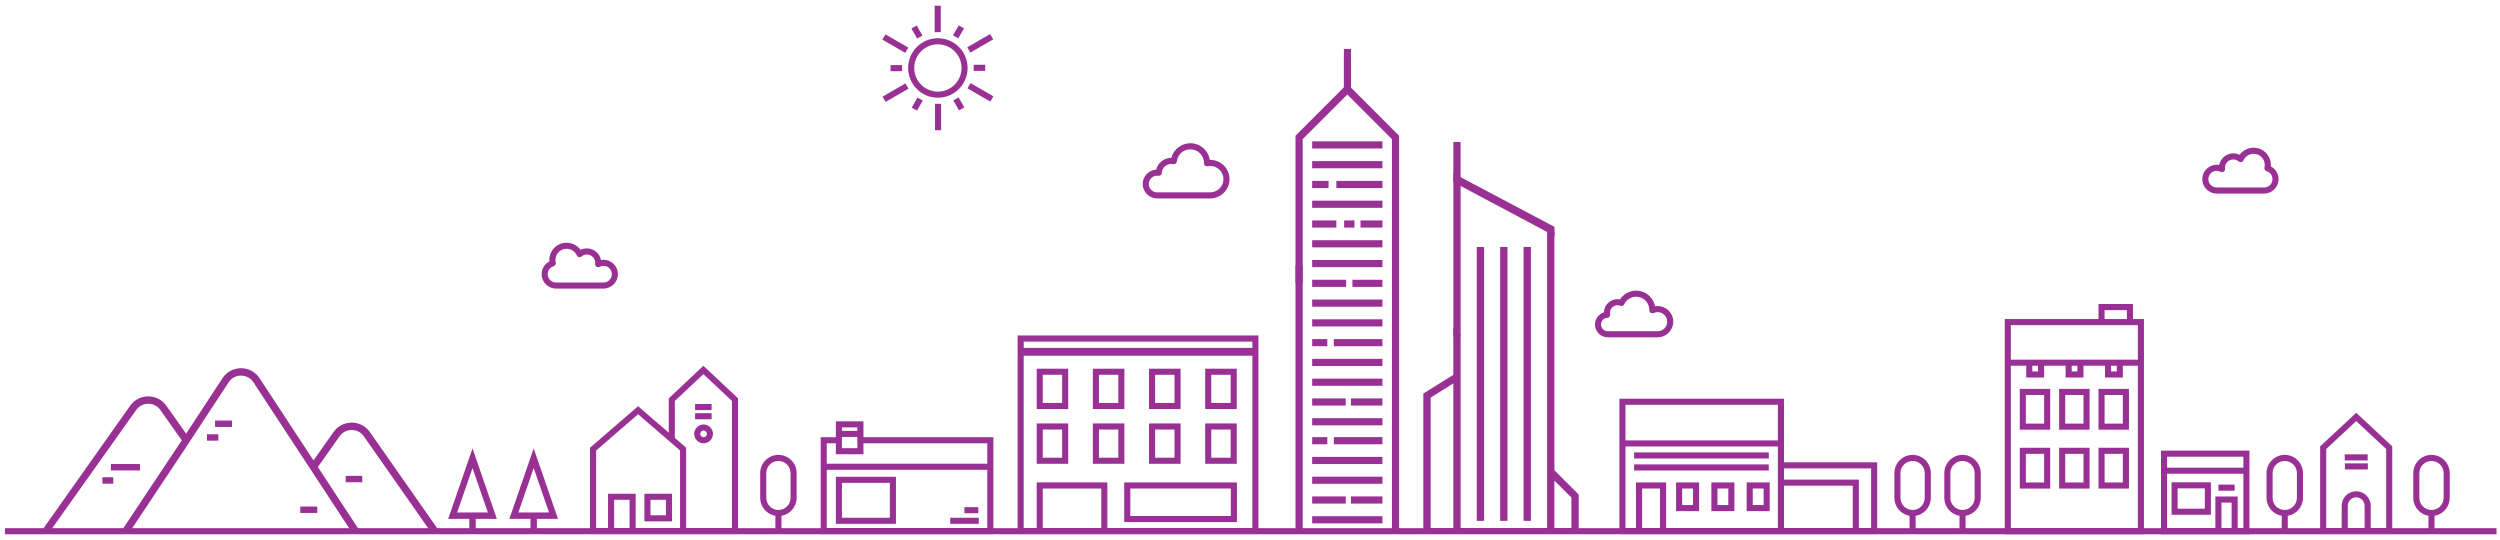 <svg width="338" height="73" viewBox="0 0 338 73" fill="none" xmlns="http://www.w3.org/2000/svg">
<path d="M337.527 71.408H0.668V72.232H337.527V71.408Z" fill="#993195"/>
<path d="M196.489 44.337V50.677L192.435 53.205V63.324H193.425V53.753L196.489 51.843V71.408H193.425V62.859H192.435V72.058H213.442V66.863L210.158 63.582V31.33H209.168V71.408H197.479V45.325M212.453 71.408H210.158V64.98L212.453 67.273V71.408Z" fill="#993195"/>
<path d="M200.645 33.392H199.655V70.42H200.645V33.392Z" fill="#993195"/>
<path d="M203.81 33.392H202.821V70.42H203.81V33.392Z" fill="#993195"/>
<path d="M206.977 33.392H205.987V70.42H206.977V33.392Z" fill="#993195"/>
<path d="M210.172 30.672L196.5 23.441V45.474H197.48V25.144L210.172 31.902" fill="#993195"/>
<path d="M197.472 19.191H196.492V24.67H197.472V19.191Z" fill="#993195"/>
<path d="M176.122 35.877H175.154V71.936H176.122V35.877Z" fill="#993195"/>
<path d="M182.156 11.346L175.154 18.348V38.293H176.122V18.814L182.156 12.78L188.191 18.814V71.665H189.159V18.348L182.156 11.346Z" fill="#993195"/>
<path d="M186.907 19.111H177.406V20.077H186.907V19.111Z" fill="#993195"/>
<path d="M182.659 6.62H181.69V11.974H182.659V6.62Z" fill="#993195"/>
<path d="M186.907 21.784H177.406V22.75H186.907V21.784Z" fill="#993195"/>
<path d="M186.907 24.457H180.675V25.423H186.907V24.457Z" fill="#993195"/>
<path d="M179.622 24.457H177.406V25.423H179.622V24.457Z" fill="#993195"/>
<path d="M186.907 27.131H177.406V28.097H186.907V27.131Z" fill="#993195"/>
<path d="M186.907 29.804H183.938V30.77H186.907V29.804Z" fill="#993195"/>
<path d="M183.122 29.804H181.729V30.77H183.122V29.804Z" fill="#993195"/>
<path d="M180.675 29.804H177.406V30.77H180.675V29.804Z" fill="#993195"/>
<path d="M186.907 32.478H177.406V33.444H186.907V32.478Z" fill="#993195"/>
<path d="M186.907 35.151H177.406V36.117H186.907V35.151Z" fill="#993195"/>
<path d="M186.907 37.824H182.85V38.79H186.907V37.824Z" fill="#993195"/>
<path d="M182.001 37.824H177.406V38.79H182.001V37.824Z" fill="#993195"/>
<path d="M186.907 40.498H177.406V41.464H186.907V40.498Z" fill="#993195"/>
<path d="M186.907 43.171H177.406V44.137H186.907V43.171Z" fill="#993195"/>
<path d="M186.907 45.845H180.335V46.811H186.907V45.845Z" fill="#993195"/>
<path d="M179.452 45.845H177.406V46.811H179.452V45.845Z" fill="#993195"/>
<path d="M186.907 48.518H177.406V49.484H186.907V48.518Z" fill="#993195"/>
<path d="M186.907 51.191H177.406V52.157H186.907V51.191Z" fill="#993195"/>
<path d="M186.906 53.865H182.646V54.831H186.906V53.865Z" fill="#993195"/>
<path d="M181.944 53.865H177.406V54.831H181.944V53.865Z" fill="#993195"/>
<path d="M186.907 56.538H177.406V57.505H186.907V56.538Z" fill="#993195"/>
<path d="M186.907 59.099H180.335V60.065H186.907V59.099Z" fill="#993195"/>
<path d="M179.452 59.099H177.406V60.065H179.452V59.099Z" fill="#993195"/>
<path d="M186.907 61.772H177.406V62.738H186.907V61.772Z" fill="#993195"/>
<path d="M186.907 64.446H177.406V65.412H186.907V64.446Z" fill="#993195"/>
<path d="M186.906 67.119H182.646V68.085H186.906V67.119Z" fill="#993195"/>
<path d="M181.944 67.119H177.406V68.085H181.944V67.119Z" fill="#993195"/>
<path d="M186.907 69.793H177.406V70.759H186.907V69.793Z" fill="#993195"/>
<path d="M132.332 70H128.472V70.823H132.332V70Z" fill="#993195"/>
<path d="M105.241 61.499C103.883 61.499 102.778 62.605 102.778 63.965V67.307C102.778 68.526 103.667 69.541 104.83 69.737V71.82H105.653V69.737C106.816 69.541 107.705 68.526 107.705 67.307V63.965C107.705 62.605 106.6 61.499 105.241 61.499ZM106.882 67.307C106.882 68.213 106.146 68.949 105.241 68.949C104.337 68.949 103.601 68.212 103.601 67.307V63.965C103.601 63.059 104.337 62.323 105.241 62.323C106.146 62.323 106.882 63.059 106.882 63.965V67.307Z" fill="#993195"/>
<path d="M258.583 61.499C257.225 61.499 256.12 62.605 256.12 63.965V67.307C256.12 68.526 257.009 69.541 258.172 69.737V71.82H258.995V69.737C260.158 69.541 261.047 68.526 261.047 67.307V63.965C261.047 62.605 259.942 61.499 258.583 61.499ZM260.224 67.307C260.224 68.213 259.488 68.949 258.583 68.949C257.679 68.949 256.943 68.212 256.943 67.307V63.965C256.943 63.059 257.679 62.323 258.583 62.323C259.488 62.323 260.224 63.059 260.224 63.965V67.307Z" fill="#993195"/>
<path d="M265.332 61.499C263.974 61.499 262.869 62.605 262.869 63.965V67.307C262.869 68.526 263.758 69.541 264.921 69.737V71.82H265.744V69.737C266.907 69.541 267.796 68.526 267.796 67.307V63.965C267.796 62.605 266.691 61.499 265.332 61.499ZM266.973 67.307C266.973 68.213 266.237 68.949 265.332 68.949C264.428 68.949 263.692 68.212 263.692 67.307V63.965C263.692 63.059 264.428 62.323 265.332 62.323C266.237 62.323 266.973 63.059 266.973 63.965V67.307Z" fill="#993195"/>
<path d="M308.899 61.499C307.54 61.499 306.435 62.605 306.435 63.965V67.307C306.435 68.526 307.324 69.541 308.487 69.737V71.82H309.31V69.737C310.474 69.541 311.362 68.526 311.362 67.307V63.965C311.362 62.605 310.257 61.499 308.899 61.499ZM310.539 67.307C310.539 68.213 309.803 68.949 308.899 68.949C307.994 68.949 307.258 68.212 307.258 67.307V63.965C307.258 63.059 307.994 62.323 308.899 62.323C309.803 62.323 310.539 63.059 310.539 63.965V67.307Z" fill="#993195"/>
<path d="M328.739 61.499C327.38 61.499 326.275 62.605 326.275 63.965V67.307C326.275 68.526 327.164 69.541 328.327 69.737V71.82H329.15V69.737C330.314 69.541 331.203 68.526 331.203 67.307V63.965C331.203 62.605 330.097 61.499 328.739 61.499ZM330.38 67.307C330.38 68.213 329.643 68.949 328.739 68.949C327.835 68.949 327.098 68.212 327.098 67.307V63.965C327.098 63.059 327.835 62.323 328.739 62.323C329.643 62.323 330.38 63.059 330.38 63.965V67.307Z" fill="#993195"/>
<path d="M90.416 53.853V58.5L86.269 54.92L79.772 60.528V72.208H99.782V53.853L95.099 49.455L90.416 53.853ZM83.03 71.385V67.576H85.118V71.385H83.03ZM85.941 71.385V66.752H82.207V71.385H80.596V60.906L86.27 56.008L91.944 60.906V71.385H85.941ZM98.959 71.385H92.766V60.529L91.239 59.211V54.21L95.099 50.585L98.959 54.21L98.959 71.385Z" fill="#993195"/>
<path d="M87.123 70.489H90.857V66.752H87.123V70.489ZM87.946 67.576H90.034V69.665H87.946V67.576Z" fill="#993195"/>
<path d="M96.208 54.623H93.977V55.446H96.208V54.623Z" fill="#993195"/>
<path d="M96.208 55.865H93.977V56.688H96.208V55.865Z" fill="#993195"/>
<path d="M95.123 57.392C94.422 57.392 93.852 57.963 93.852 58.664C93.852 59.365 94.422 59.935 95.123 59.935C95.823 59.935 96.394 59.365 96.394 58.664C96.394 57.963 95.823 57.392 95.123 57.392ZM95.123 59.111C94.876 59.111 94.675 58.91 94.675 58.663C94.675 58.416 94.876 58.215 95.123 58.215C95.37 58.215 95.57 58.416 95.57 58.663C95.57 58.91 95.37 59.111 95.123 59.111Z" fill="#993195"/>
<path d="M121.132 64.46H113.007V70.823H121.132V64.46ZM120.309 70H113.83V65.284H120.309V70Z" fill="#993195"/>
<path d="M132.269 68.567H130.385V69.39H132.269V68.567Z" fill="#993195"/>
<path d="M116.741 56.963H113.006V59.111H110.954V72.208H134.305V59.111H116.741L116.741 56.963ZM113.829 59.076H115.918V60.592H113.829V59.076ZM115.918 57.786V58.252H113.829V57.786H115.918ZM133.482 71.384H111.777V63.517H133.482V71.384ZM133.482 59.935V62.693H111.777V59.935H113.006V61.416H116.74V59.935H133.482Z" fill="#993195"/>
<path d="M151.996 70.585H167.233V65.225H151.996V70.585ZM152.819 66.048H166.409V69.761H152.819V66.048Z" fill="#993195"/>
<path d="M144.424 57.249H140.159V62.705H144.424V57.249ZM143.601 61.882H140.982V58.073H143.601V61.882Z" fill="#993195"/>
<path d="M152.019 57.249H147.754V62.705H152.019V57.249ZM151.196 61.882H148.577V58.073H151.196V61.882Z" fill="#993195"/>
<path d="M159.614 57.249H155.349V62.705H159.614V57.249ZM158.791 61.882H156.172V58.073H158.791V61.882Z" fill="#993195"/>
<path d="M167.209 57.249H162.944V62.705H167.209V57.249ZM166.386 61.882H163.767V58.073H166.386V61.882Z" fill="#993195"/>
<path d="M144.424 49.848H140.159V55.304H144.424V49.848ZM143.601 54.48H140.982V50.671H143.601V54.48Z" fill="#993195"/>
<path d="M152.019 49.848H147.754V55.304H152.019V49.848ZM151.196 54.48H148.577V50.671H151.196V54.48Z" fill="#993195"/>
<path d="M159.614 49.848H155.349V55.304H159.614V49.848ZM158.791 54.48H156.172V50.671H158.791V54.48Z" fill="#993195"/>
<path d="M167.209 49.848H162.944V55.304H167.209V49.848ZM166.386 54.48H163.767V50.671H166.386V54.48Z" fill="#993195"/>
<path d="M137.582 72.208H170.145V45.358H137.582V72.208ZM140.982 71.384V66.048H148.893V71.384H140.982ZM169.321 71.384H149.717V65.224H140.159V71.384H138.405V48.092H169.322L169.321 71.384ZM138.405 46.181H169.321V47.029H138.405V46.181Z" fill="#993195"/>
<path d="M313.684 60.347V72.208H323.433V60.347L318.559 55.809L313.684 60.347ZM317.419 71.385V68.382C317.419 67.754 317.93 67.242 318.559 67.242C319.187 67.242 319.698 67.754 319.698 68.382V71.385H317.419ZM322.61 71.385H320.521V68.382C320.521 67.3 319.641 66.419 318.559 66.419C317.477 66.419 316.596 67.3 316.596 68.382V71.385H314.508V60.706L318.559 56.934L322.61 60.706V71.385Z" fill="#993195"/>
<path d="M320.11 61.43H317.008V62.254H320.11V61.43Z" fill="#993195"/>
<path d="M320.133 62.645H317.031V63.469H320.133V62.645Z" fill="#993195"/>
<path d="M241.197 53.906H218.944V72.208H253.798V62.502H241.197V53.906ZM219.767 54.73H240.374V59.541H219.767V54.73ZM222.01 71.384V66.047H224.433V71.384H222.01ZM240.374 71.384H225.256V65.224H221.187V71.384H219.767V60.365H240.374V71.384ZM241.197 71.384V65.665H250.493V71.384H241.197ZM252.974 63.326V71.384H251.316V64.842H241.197V63.326H252.974Z" fill="#993195"/>
<path d="M226.605 69.104H229.72V65.225H226.605V69.104ZM227.428 66.048H228.897V68.281H227.428V66.048Z" fill="#993195"/>
<path d="M231.377 69.104H234.492V65.225H231.377V69.104ZM232.2 66.048H233.669V68.281H232.2V66.048Z" fill="#993195"/>
<path d="M236.149 69.104H239.264V65.225H236.149V69.104ZM236.972 66.048H238.441V68.281H236.972V66.048Z" fill="#993195"/>
<path d="M239.14 61.165H220.931V61.989H239.14V61.165Z" fill="#993195"/>
<path d="M239.14 62.788H220.931V63.612H239.14V62.788Z" fill="#993195"/>
<path d="M273.072 58.095H277.187V52.578H273.072V58.095ZM273.895 53.401H276.364V57.272H273.895V53.401Z" fill="#993195"/>
<path d="M278.394 58.095H282.509V52.578H278.394V58.095ZM279.217 53.401H281.686V57.272H279.217V53.401Z" fill="#993195"/>
<path d="M283.716 58.095H287.831V52.578H283.716V58.095ZM284.539 53.401H287.008V57.272H284.539V53.401Z" fill="#993195"/>
<path d="M273.072 66.056H277.187V60.538H273.072V66.056ZM273.895 61.362H276.364V65.232H273.895V61.362Z" fill="#993195"/>
<path d="M278.394 66.056H282.509V60.538H278.394V66.056ZM279.217 61.362H281.686V65.232H279.217V61.362Z" fill="#993195"/>
<path d="M283.716 66.056H287.831V60.538H283.716V66.056ZM284.539 61.362H287.008V65.232H284.539V61.362Z" fill="#993195"/>
<path d="M288.38 41.103H283.717V43.135H271.042V72.232H289.862V43.135H288.38V41.103ZM284.54 41.927H287.557V43.135H284.54V41.927ZM289.039 71.408H271.865V49.448H273.95V51.04H276.364V49.448H279.272V51.04H281.686V49.448H284.594V51.04H287.009V49.448H289.039V71.408ZM274.773 49.448H275.541V50.217H274.773V49.448ZM280.095 49.448H280.863V50.217H280.095V49.448ZM285.417 49.448H286.186V50.217H285.417V49.448ZM289.039 43.958V48.625H271.865V43.958H289.039Z" fill="#993195"/>
<path d="M292.167 60.923V72.232H304.128V60.923H292.167ZM300.342 71.409V67.95H301.714V71.409H300.342ZM303.305 71.409H302.537V67.126H299.519V71.409H292.99V64.052H303.305V71.409ZM303.305 61.746V63.228H292.99V61.746H303.305Z" fill="#993195"/>
<path d="M302.125 65.52H299.931V66.343H302.125V65.52Z" fill="#993195"/>
<path d="M298.915 65.205H293.593V69.597H298.915V65.205ZM298.092 68.773H294.416V66.028H298.092V68.773Z" fill="#993195"/>
<path d="M126.802 5.168C124.585 5.168 122.781 6.973 122.781 9.191C122.781 11.409 124.585 13.213 126.802 13.213C129.018 13.213 130.822 11.409 130.822 9.191C130.822 6.973 129.018 5.168 126.802 5.168ZM126.802 12.39C125.039 12.39 123.604 10.955 123.604 9.191C123.604 7.427 125.039 5.992 126.802 5.992C128.565 5.992 129.999 7.427 129.999 9.191C129.999 10.955 128.565 12.39 126.802 12.39Z" fill="#993195"/>
<path d="M127.189 0.773H126.366V4.347H127.189V0.773Z" fill="#993195"/>
<path d="M123.936 3.45L123.223 3.861L124.003 5.212L124.716 4.8L123.936 3.45Z" fill="#993195"/>
<path d="M119.709 4.646L119.297 5.36L122.39 7.146L122.802 6.433L119.709 4.646Z" fill="#993195"/>
<path d="M121.96 8.803H120.402V9.627H121.96V8.803Z" fill="#993195"/>
<path d="M122.415 11.278L119.322 13.064L119.734 13.777L122.827 11.991L122.415 11.278Z" fill="#993195"/>
<path d="M124.044 13.192L123.265 14.543L123.978 14.954L124.757 13.604L124.044 13.192Z" fill="#993195"/>
<path d="M127.237 14.035H126.414V17.609H127.237V14.035Z" fill="#993195"/>
<path d="M129.598 13.165L128.885 13.577L129.664 14.928L130.377 14.516L129.598 13.165Z" fill="#993195"/>
<path d="M131.212 11.236L130.801 11.949L133.894 13.736L134.305 13.023L131.212 11.236Z" fill="#993195"/>
<path d="M133.201 8.755H131.643V9.579H133.201V8.755Z" fill="#993195"/>
<path d="M133.87 4.605L130.777 6.392L131.188 7.105L134.281 5.319L133.87 4.605Z" fill="#993195"/>
<path d="M129.624 3.427L128.845 4.777L129.558 5.189L130.337 3.838L129.624 3.427Z" fill="#993195"/>
<path d="M163.626 21.614C163.606 21.614 163.587 21.614 163.567 21.615C163.369 20.341 162.265 19.363 160.938 19.363C159.712 19.363 158.669 20.188 158.365 21.34H158.359C157.375 21.34 156.541 22.014 156.31 22.936C155.295 23.002 154.49 23.849 154.49 24.881C154.49 25.912 155.364 26.829 156.438 26.829H163.626C165.063 26.829 166.232 25.66 166.232 24.222C166.232 22.784 165.063 21.614 163.626 21.614ZM163.626 26.006H156.438C155.818 26.006 155.313 25.501 155.313 24.881C155.313 24.26 155.818 23.755 156.438 23.755C156.492 23.755 156.547 23.759 156.601 23.767C156.716 23.784 156.832 23.751 156.921 23.678C157.011 23.605 157.065 23.498 157.071 23.382C157.108 22.698 157.674 22.163 158.359 22.163C158.446 22.163 158.534 22.172 158.618 22.189C158.732 22.212 158.85 22.187 158.944 22.118C159.037 22.049 159.098 21.945 159.11 21.829C159.209 20.893 159.995 20.187 160.938 20.187C161.951 20.187 162.776 21.012 162.776 22.026L162.775 22.062C162.772 22.187 162.827 22.306 162.923 22.387C163.019 22.467 163.146 22.498 163.268 22.474C163.385 22.45 163.506 22.438 163.626 22.438C164.609 22.438 165.409 23.238 165.409 24.222C165.409 25.206 164.609 26.006 163.626 26.006Z" fill="#993195"/>
<path d="M81.596 35.12C81.482 35.12 81.368 35.129 81.257 35.149C81.079 34.257 80.29 33.582 79.346 33.582C79.048 33.582 78.756 33.651 78.492 33.78C78.058 33.181 77.358 32.814 76.603 32.814C75.317 32.814 74.271 33.861 74.271 35.147C74.271 35.211 74.273 35.275 74.279 35.339C73.646 35.67 73.228 36.338 73.228 37.069C73.228 38.143 74.102 39.017 75.176 39.017H81.596C82.67 39.017 83.544 38.143 83.544 37.069C83.544 35.993 82.67 35.12 81.596 35.12ZM81.596 38.194H75.176C74.556 38.194 74.051 37.689 74.051 37.069C74.051 36.575 74.381 36.131 74.853 35.99C75.062 35.928 75.186 35.712 75.136 35.5C75.108 35.384 75.094 35.265 75.094 35.147C75.094 34.315 75.771 33.637 76.603 33.637C77.195 33.637 77.735 33.987 77.979 34.528C78.033 34.646 78.138 34.731 78.264 34.76C78.389 34.788 78.522 34.756 78.62 34.673C78.823 34.501 79.081 34.406 79.347 34.406C79.967 34.406 80.472 34.911 80.472 35.532C80.472 35.575 80.469 35.618 80.463 35.665C80.445 35.818 80.514 35.967 80.641 36.053C80.767 36.139 80.931 36.148 81.066 36.076C81.23 35.988 81.409 35.943 81.596 35.943C82.216 35.943 82.721 36.448 82.721 37.069C82.721 37.689 82.216 38.194 81.596 38.194Z" fill="#993195"/>
<path d="M307.013 22.493C307.018 22.428 307.021 22.365 307.021 22.3C307.021 21.014 305.975 19.967 304.689 19.967C303.933 19.967 303.233 20.335 302.8 20.933C302.535 20.804 302.243 20.736 301.945 20.736C301.002 20.736 300.213 21.41 300.035 22.303C299.923 22.283 299.809 22.273 299.696 22.273C298.621 22.273 297.748 23.148 297.748 24.222C297.748 25.296 298.621 26.171 299.696 26.171H306.116C307.19 26.171 308.063 25.296 308.063 24.222C308.063 23.491 307.645 22.824 307.013 22.493ZM306.116 25.347H299.696C299.076 25.347 298.571 24.842 298.571 24.222C298.571 23.602 299.076 23.096 299.696 23.096C299.883 23.096 300.062 23.141 300.226 23.229C300.361 23.302 300.525 23.293 300.652 23.207C300.778 23.121 300.846 22.971 300.828 22.818C300.823 22.771 300.82 22.727 300.82 22.685C300.82 22.064 301.325 21.559 301.945 21.559C302.21 21.559 302.468 21.654 302.671 21.826C302.77 21.909 302.902 21.941 303.028 21.913C303.154 21.884 303.26 21.798 303.312 21.681C303.556 21.14 304.096 20.79 304.688 20.79C305.52 20.79 306.197 21.468 306.197 22.3C306.197 22.418 306.183 22.537 306.156 22.653C306.105 22.865 306.229 23.081 306.438 23.143C306.911 23.284 307.24 23.728 307.24 24.221C307.24 24.842 306.736 25.347 306.116 25.347Z" fill="#993195"/>
<path d="M224.113 41.378C223.995 41.378 223.879 41.387 223.765 41.407C223.534 40.204 222.474 39.292 221.205 39.292C220.322 39.292 219.498 39.747 219.022 40.477C218.91 40.456 218.796 40.445 218.681 40.445C217.687 40.445 216.874 41.239 216.844 42.227C216.141 42.449 215.636 43.108 215.636 43.876C215.636 44.83 216.411 45.605 217.364 45.605H224.113C225.278 45.605 226.226 44.657 226.226 43.492C226.226 42.326 225.278 41.378 224.113 41.378ZM217.364 44.782C216.865 44.782 216.459 44.376 216.459 43.876C216.459 43.377 216.832 43.002 217.307 42.972C217.426 42.965 217.535 42.907 217.608 42.813C217.68 42.719 217.708 42.599 217.685 42.482C217.673 42.417 217.666 42.35 217.666 42.284C217.666 41.724 218.122 41.268 218.681 41.268C218.814 41.268 218.943 41.294 219.065 41.343C219.267 41.426 219.499 41.336 219.593 41.138C219.886 40.517 220.519 40.115 221.206 40.115C222.189 40.115 222.989 40.916 222.989 41.9L222.988 41.939C222.985 42.081 223.056 42.215 223.175 42.292C223.294 42.37 223.444 42.381 223.573 42.321C223.744 42.242 223.926 42.202 224.115 42.202C224.826 42.202 225.404 42.78 225.404 43.492C225.404 44.203 224.826 44.782 224.115 44.782H217.364Z" fill="#993195"/>
<path fill-rule="evenodd" clip-rule="evenodd" d="M30.078 51.137C31.264 49.331 33.911 49.331 35.097 51.137L42.385 62.244L45.101 58.403C46.301 56.706 48.82 56.713 50.01 58.416L59.285 71.664L58.465 72.238L49.191 58.989C48.397 57.854 46.718 57.849 45.918 58.98L42.974 63.142L48.7 71.866H47.773V71.366L47.355 71.64L34.26 51.685C33.47 50.481 31.705 50.481 30.915 51.685L25.084 60.571L25.083 60.573L17.434 72.072L16.601 71.518L24.248 60.022L24.25 60.019L24.572 59.528L21.678 55.434C20.881 54.307 19.208 54.307 18.411 55.434L6.681 71.944H5.512L17.594 54.857C18.79 53.166 21.299 53.166 22.495 54.857L25.162 58.629L30.078 51.137Z" fill="#993195"/>
<path d="M18.929 62.737H14.996V63.604H18.929V62.737Z" fill="#993195"/>
<path d="M15.316 64.527H13.844V65.394H15.316V64.527Z" fill="#993195"/>
<path d="M42.897 68.486H40.594V69.352H42.897V68.486Z" fill="#993195"/>
<path d="M31.373 56.858H29.076V57.724H31.373V56.858Z" fill="#993195"/>
<path d="M29.523 58.712H27.987V59.578H29.523V58.712Z" fill="#993195"/>
<path d="M48.978 64.336H46.738V65.202H48.978V64.336Z" fill="#993195"/>
<path d="M67.174 70.149L63.885 60.626L60.596 70.149H63.451V71.799H64.319V70.149H67.174ZM63.885 63.283L65.957 69.283H61.813L63.885 63.283Z" fill="#993195"/>
<path d="M75.443 70.149L72.154 60.626L68.866 70.149H71.721V71.799H72.588V70.149H75.443ZM72.154 63.283L74.226 69.283H70.082L72.154 63.283Z" fill="#993195"/>
</svg>

